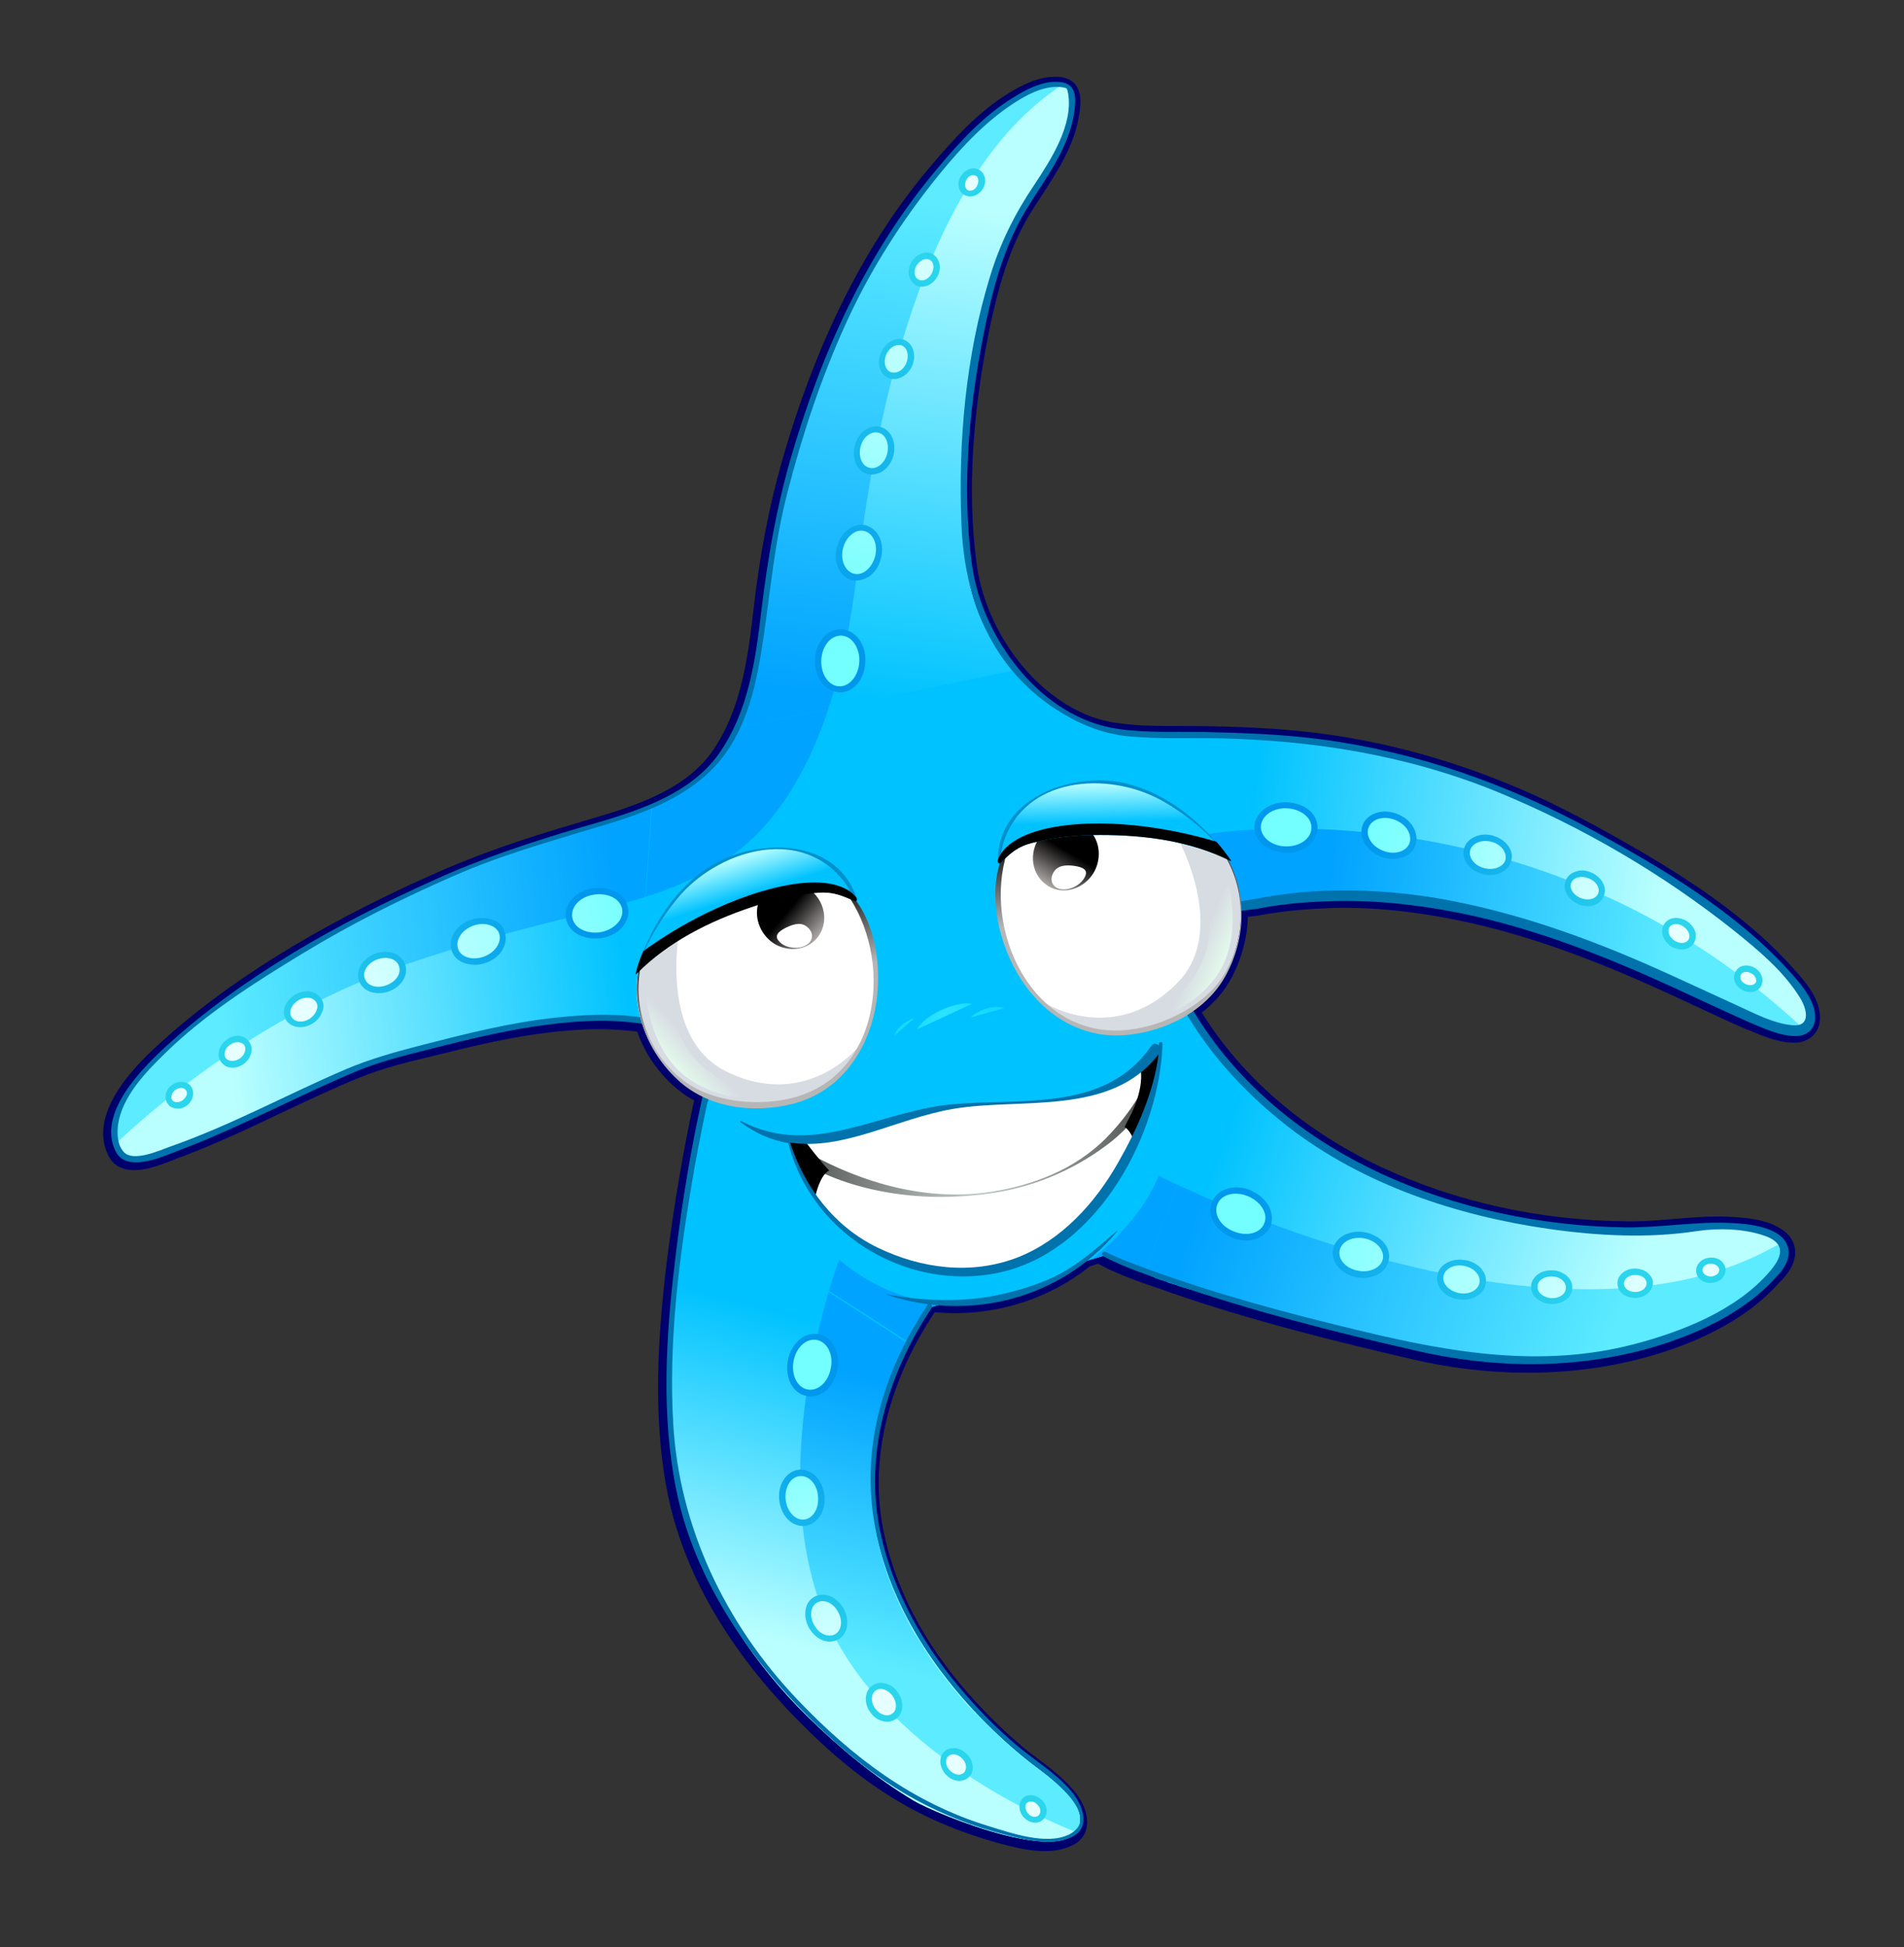 <?xml version="1.0" encoding="UTF-8"?> <svg xmlns="http://www.w3.org/2000/svg" width="312" height="319" viewBox="0 0 312 319" fill="none"><rect x="0" y="0" width="312" height="319" fill="#333333" stroke="none"/> <path d="M294.141 204.754C293.952 203.011 292.824 201.722 290.89 200.802C288.654 199.704 285.665 199.464 283.395 199.357C280.274 199.202 277.128 199.472 274.052 199.735C271.464 199.945 268.806 200.163 266.188 200.094C252.128 199.925 238.317 196.836 226.347 191.218C213.636 185.258 203.511 176.478 196.931 165.901C199.012 164.265 200.706 162.317 201.874 160.074C203.509 156.933 204.409 153.519 204.472 150.196C204.681 150.173 204.82 150.158 204.96 150.143C205.378 150.098 205.797 150.052 206.076 150.022C209.463 149.373 213.159 148.972 217.304 148.805C223.905 148.512 230.891 149.166 238.679 150.721C251.664 153.335 263.781 158.372 273.879 162.992C275.217 163.623 276.478 164.192 277.817 164.823C280.494 166.085 283.318 167.402 286.057 168.587L286.645 168.805C288.866 169.764 291.45 170.824 293.991 170.831C296.393 170.853 298.124 169.254 298.231 166.985C298.364 163.654 295.715 160.695 293.714 158.513L293.552 158.319C284.893 148.745 272.898 141.578 261.271 135.218C258.649 133.809 256.034 132.469 253.427 131.2C241.233 125.466 228.841 121.8 216.458 120.179C209.373 119.253 202.293 119.033 196.994 118.972C195.793 118.962 194.593 118.951 193.392 118.94C190.076 118.946 186.621 118.968 183.253 118.487C181.108 118.225 178.995 117.608 176.983 116.626C168.356 112.552 161.349 102.586 160.021 92.287C158.479 80.671 159.289 67.318 162.42 52.585C163.462 47.885 165.177 40.925 168.772 35.032C169.433 33.973 170.157 32.836 170.826 31.846C173.362 27.902 176.029 23.873 176.825 18.848C177.085 17.338 177.581 14.109 175.059 12.971C174.463 12.683 173.743 12.549 172.829 12.578C170.009 12.601 167.341 14.019 165.354 15.223C160.257 18.315 156.17 22.922 152.727 26.964C141.957 39.562 133.943 55.46 128.196 75.346C126.101 82.7 124.546 90.489 123.459 99.991C122.619 107.209 121.549 116.215 116.72 123.089C112.078 129.731 103.255 132.31 95.456 134.567L94.844 134.775C84.99 137.607 77.453 140.329 70.387 143.494C51.548 151.958 37.077 161.006 26.096 171.016C23.145 173.735 14.223 181.9 17.697 189.214C18.151 190.153 18.793 190.859 19.682 191.257C22.359 192.519 26.276 190.895 28.912 189.833C29.316 189.648 29.657 189.54 29.998 189.433C35.488 187.356 40.925 184.791 46.091 182.325C50.256 180.392 54.546 178.304 58.873 176.565C62.386 175.126 66.231 174.144 69.944 173.248C70.836 173.01 71.735 172.842 72.626 172.604C79.494 170.872 87.618 169.003 96.047 168.654C98.929 168.553 101.694 168.677 104.412 169.017C105.535 172.212 107.487 175.246 110.153 177.709C111.25 178.719 112.402 179.582 113.748 180.282C111.913 188.737 110.41 197.649 109.27 206.663C107.86 218.388 106.816 232.19 109.493 245.165C113.402 263.651 126.107 278.008 136.03 286.881C141.34 291.598 146.745 295.245 152.54 297.933C156.254 299.647 159.999 301.005 164.141 302.109C167.338 302.961 172.122 304.136 175.737 302.333C177.009 301.701 177.818 300.696 178.038 299.473C178.508 297.305 177.252 294.831 175.885 293.285C174.186 291.282 172.029 289.611 169.957 288.072C168.883 287.271 167.731 286.408 166.788 285.522C163.913 283.082 161.139 280.278 158.482 277.25C151.477 269.26 146.768 260.316 144.879 251.348C142.353 239.768 145.269 226.962 153.024 215.185C153.016 215.115 153.086 215.108 153.078 215.038L153.218 215.023L153.357 215.008C162.473 215.783 171.497 213.111 178.577 207.475L179.942 207.045C180.468 207.341 180.986 207.567 181.512 207.863C184.336 209.179 187.347 210.264 190.272 211.217L191.302 211.599C205.016 216.392 219.222 219.862 231.237 222.652C244.847 225.833 258.443 225.629 270.553 222.129C276.918 220.31 285.704 216.747 291.423 210.27C292.898 208.911 294.375 206.916 294.141 204.754Z" fill="#00006D"></path> <path d="M292.298 204.673C290.576 199.85 277.883 201.226 277.883 201.226C277.883 201.226 254.656 205.014 227.898 193.803C201.063 182.53 192.759 161.91 192.759 161.91L201.407 149.259C247.694 137.538 291.092 174.675 296.051 168.351C301.01 162.027 268.786 138.144 241.436 127.985C214.087 117.826 190.116 121.907 181.654 120.002C173.184 118.027 160.829 108.853 158.561 93.787C156.285 78.652 159.006 45.829 168.468 32.879C177.931 19.928 175.094 14.591 175.094 14.591C175.094 14.591 167.361 9.644 149.316 33.897C138.105 48.942 131.502 67.439 127.256 85.539C123.784 100.38 126.222 121.566 111.264 130.032C101.628 135.522 90.276 136.894 80.132 140.957C64.312 147.329 49.107 155.469 35.307 165.503C11.897 182.576 19.935 189.678 19.935 189.678C23.512 193.383 55.601 175.016 63.685 173.434C77.406 169.829 99.145 163.38 112.893 169.792L116.034 177.284C116.034 177.284 105.915 218.67 110.892 243.744C111.381 246.302 112.141 248.759 112.971 251.21C117.016 262.484 123.774 272.758 132.304 281.148C137.597 286.36 143.41 291.163 149.752 294.991C153.077 297.029 177.166 307.048 177.027 297.961C176.966 294.792 172.134 291.224 169.907 289.56C158.071 280.612 127.543 250.9 152.081 214.3L154.477 213.617C162.842 213.98 170.432 211.746 177.169 206.853L180.86 205.747C180.86 205.747 193.206 212.241 231.838 221.035C270.471 229.83 294.021 209.496 292.298 204.673Z" fill="#00C2FF"></path> <path d="M80.054 140.894C64.234 147.266 49.029 155.406 35.229 165.44C11.82 182.513 19.857 189.615 19.857 189.615C23.434 193.32 55.523 174.953 63.607 173.37C74.723 170.472 91.206 165.651 104.308 167.406L106.835 132.134C98.21 135.891 88.709 137.415 80.054 140.894Z" fill="url(#paint0_linear)"></path> <path d="M158.553 93.717C156.277 78.581 158.998 45.758 168.46 32.808C177.922 19.858 175.086 14.52 175.086 14.52C175.086 14.52 167.352 9.573 149.308 33.826C138.097 48.871 131.494 67.368 127.247 85.468C124.842 95.819 125.24 109.253 120.681 119.273L166.156 109.827C162.456 105.641 159.543 100.242 158.553 93.717Z" fill="url(#paint1_linear)"></path> <path d="M112.901 251.216C116.945 262.49 123.704 272.765 132.234 281.154C137.527 286.366 143.339 291.169 149.681 294.997C153.007 297.036 177.096 307.054 176.957 297.967C176.896 294.799 172.064 291.23 169.837 289.566C158.55 281.123 130.548 253.889 148.735 219.883C139.702 214.018 122.565 203.034 112.249 196.391C109.972 210.538 108.031 229.729 110.821 243.75C111.31 246.308 112.001 248.773 112.901 251.216Z" fill="url(#paint2_linear)"></path> <path d="M201.329 149.196C247.616 137.474 291.014 174.611 295.973 168.288C300.933 161.964 268.708 138.081 241.359 127.922C214.373 117.864 190.596 121.783 181.932 119.97L200.046 151.028L201.329 149.196Z" fill="url(#paint3_linear)"></path> <path d="M231.768 221.042C270.4 229.837 294.02 209.495 292.298 204.672C290.575 199.849 277.882 201.225 277.882 201.225C277.882 201.225 254.656 205.013 227.898 193.802C214.519 188.197 205.678 180.194 200.242 173.657L187.591 208.615C194.866 211.284 208.612 215.72 231.768 221.042Z" fill="url(#paint4_linear)"></path> <path d="M146.607 169.664L149.821 166.775C148.542 167.337 146.874 168.224 146.607 169.664ZM150.305 168.628L159.24 164.484C156.778 163.904 151.395 166.322 150.305 168.628ZM159.056 166.691L164.606 165.172C162.71 164.602 160.469 165.409 159.056 166.691Z" fill="url(#paint5_radial)"></path> <path d="M120.611 119.28C118.617 123.66 115.702 127.362 111.186 129.969C109.79 130.755 108.316 131.479 106.835 132.134L105.827 146.92C110.463 145.429 114.581 143.713 118.795 140.927C126.71 135.836 132.219 126.771 135.726 116.16L120.611 119.28ZM137.531 206.351C137.531 206.351 136.821 208.263 135.828 211.475C140.754 214.61 145.309 217.573 148.727 219.814C149.731 218.011 150.798 216.132 152.081 214.299L154.476 213.616C156.39 213.691 158.218 213.634 160.101 213.43C159.164 213.249 158.165 213.146 157.049 213.267C146.17 214.446 137.531 206.351 137.531 206.351ZM192.859 194.073C191.373 193.387 190.329 192.865 189.88 192.632C189.716 193.073 189.483 193.522 189.195 194.117C186.616 199.618 181.413 204.345 178.944 206.306L180.789 205.754C180.789 205.754 182.739 206.812 187.591 208.615L192.859 194.073Z" fill="#00A3FF"></path> <path d="M66.662 157.94C85.107 151.706 96.484 149.908 105.757 146.927L106.765 132.142C100.7 134.775 94.165 136.33 87.808 138.219L87.738 138.226C87.196 138.426 86.576 138.564 86.033 138.764C85.893 138.779 85.692 138.872 85.552 138.887C85.072 139.009 84.668 139.194 84.188 139.317C83.986 139.409 83.777 139.432 83.575 139.524C83.164 139.639 82.691 139.832 82.28 139.947C82.079 140.039 81.939 140.055 81.737 140.147C81.125 140.354 80.52 140.632 79.907 140.839C64.087 147.211 48.882 155.351 35.082 165.385C19.977 176.407 17.976 183.327 18.424 186.807L19.361 186.987C19.508 187.042 39.097 167.278 66.662 157.94Z" fill="url(#paint6_linear)"></path> <path d="M149.238 33.834C138.027 48.879 131.424 67.376 127.178 85.476C127.083 85.909 126.989 86.343 126.888 86.707C126.833 86.854 126.841 86.924 126.856 87.063C126.754 87.427 126.722 87.783 126.628 88.217C126.636 88.287 126.643 88.356 126.573 88.364C126.479 88.797 126.385 89.231 126.368 89.727C126.376 89.796 126.314 89.874 126.321 89.944C126.227 90.377 126.203 90.803 126.109 91.237C126.116 91.306 126.116 91.306 126.124 91.376C125.153 98.043 124.677 105.363 123.063 111.959C122.531 114.204 121.913 116.317 121.071 118.313C120.962 118.607 120.79 118.979 120.681 119.273L135.726 116.16C137.912 109.643 139.325 102.504 140.236 95.279C142.486 76.337 148.883 30.556 173.77 14.098C170.912 13.773 163.1 15.255 149.238 33.834Z" fill="url(#paint7_linear)"></path> <path d="M176.957 297.967C176.896 294.799 172.064 291.23 169.837 289.566C169.682 289.442 169.458 289.325 169.296 289.131C169.219 289.069 169.141 289.007 169.072 289.014C168.917 288.89 168.84 288.828 168.685 288.704C168.608 288.641 168.531 288.579 168.453 288.517C168.376 288.455 168.221 288.33 168.144 288.268C168.067 288.206 167.912 288.082 167.835 288.019C167.757 287.957 167.603 287.833 167.526 287.771C167.448 287.709 167.294 287.584 167.216 287.522C167.139 287.46 166.984 287.336 166.907 287.273C166.822 287.141 166.675 287.087 166.59 286.955C166.513 286.893 166.359 286.768 166.281 286.706C166.127 286.582 166.049 286.52 165.895 286.395C165.817 286.333 165.663 286.209 165.586 286.147C165.431 286.022 165.346 285.89 165.191 285.766C165.114 285.704 165.029 285.572 164.882 285.517C164.728 285.393 164.573 285.269 164.488 285.137C164.411 285.074 164.326 284.942 164.179 284.888C164.024 284.763 163.87 284.639 163.785 284.507C163.708 284.445 163.623 284.313 163.476 284.259C163.321 284.134 163.159 283.94 163.004 283.816C162.927 283.754 162.842 283.622 162.765 283.559C162.61 283.435 162.448 283.241 162.294 283.117C162.216 283.054 162.139 282.992 162.054 282.86C161.892 282.666 161.737 282.542 161.575 282.348C161.498 282.286 161.421 282.223 161.343 282.161C161.181 281.967 161.019 281.773 160.795 281.656C160.717 281.594 160.64 281.532 160.632 281.462C160.47 281.268 160.238 281.082 160.076 280.887C159.999 280.825 159.991 280.755 159.922 280.763C159.69 280.577 159.52 280.313 159.288 280.126L159.211 280.064C158.091 278.845 157.04 277.618 155.905 276.259C154.84 274.893 153.774 273.527 152.694 272.021C152.447 271.695 152.27 271.361 152.023 271.035C152.023 271.035 152.023 271.035 152.015 270.966C151.768 270.64 151.591 270.306 151.344 269.98L151.336 269.91C151.159 269.577 150.912 269.251 150.735 268.917C150.735 268.917 150.727 268.848 150.657 268.855C150.48 268.521 150.233 268.195 150.056 267.862C150.056 267.862 150.048 267.792 149.978 267.8C149.801 267.466 149.554 267.14 149.377 266.807L149.369 266.737C149.192 266.403 149.015 266.07 148.76 265.674L148.753 265.604C148.575 265.271 148.39 264.867 148.213 264.534C146.695 261.594 145.433 258.414 144.512 255.127C143.499 251.638 142.896 248.035 142.759 244.169C142.714 243.75 142.731 243.254 142.748 242.759C142.748 242.759 142.748 242.759 142.74 242.689C142.765 242.263 142.781 241.767 142.728 241.279C142.728 241.279 142.728 241.279 142.721 241.209C142.738 240.714 142.762 240.288 142.779 239.792C142.796 239.296 142.82 238.87 142.907 238.367C143.472 232.52 145.278 226.397 148.68 220.03C145.262 217.79 140.715 214.896 135.781 211.692C132.795 221.894 127.441 245.406 134.905 264.142C144.109 287.205 172.741 298.777 176.347 300.15C176.767 299.47 176.978 298.812 176.957 297.967Z" fill="url(#paint8_linear)"></path> <path d="M192.859 194.073L187.591 208.615C187.738 208.67 187.885 208.724 187.963 208.786C188.04 208.849 188.11 208.841 188.187 208.903C188.481 209.012 188.845 209.114 189.146 209.293C189.224 209.355 189.293 209.348 189.371 209.41C189.735 209.512 190.106 209.683 190.47 209.785L190.54 209.777C190.764 209.894 191.05 209.933 191.275 210.05C191.275 210.05 191.344 210.043 191.352 210.112C191.646 210.222 191.863 210.269 192.157 210.378L192.227 210.37C192.815 210.589 193.473 210.8 194.131 211.011L194.2 211.003C194.494 211.112 194.789 211.221 195.075 211.261C195.145 211.253 195.222 211.316 195.292 211.308C195.516 211.425 195.803 211.464 196.097 211.574C196.174 211.636 196.244 211.628 196.391 211.683C196.685 211.792 196.971 211.832 197.196 211.948C197.266 211.941 197.343 212.003 197.413 211.995C198.14 212.199 198.875 212.472 199.673 212.668C199.743 212.66 199.82 212.722 199.89 212.715C200.184 212.824 200.478 212.933 200.764 212.973C200.911 213.027 200.981 213.02 201.128 213.074C201.422 213.184 201.709 213.223 202.003 213.332C202.15 213.387 202.297 213.442 202.367 213.434C202.661 213.543 202.947 213.583 203.241 213.692C203.388 213.747 203.458 213.739 203.605 213.794C204.48 214.052 205.355 214.31 206.229 214.568C206.376 214.622 206.516 214.607 206.593 214.669C206.887 214.778 207.251 214.88 207.607 214.912C207.754 214.967 207.901 215.021 208.118 215.068C208.412 215.178 208.768 215.21 209.062 215.319C209.21 215.373 209.426 215.42 209.573 215.475C209.937 215.577 210.231 215.686 210.595 215.788C210.742 215.842 210.889 215.897 211.029 215.882C212.043 216.125 213.064 216.437 214.079 216.68C214.226 216.735 214.373 216.789 214.512 216.774C214.876 216.876 215.31 216.97 215.673 217.072C215.82 217.126 216.037 217.173 216.254 217.22C216.618 217.322 216.982 217.424 217.345 217.525C217.562 217.572 217.709 217.627 217.926 217.674C218.29 217.776 218.723 217.87 219.087 217.972C219.234 218.026 219.451 218.073 219.598 218.128C220.759 218.425 221.921 218.723 223.152 219.013C223.299 219.067 223.515 219.114 223.662 219.169C224.096 219.263 224.529 219.357 224.971 219.521C225.187 219.568 225.404 219.615 225.621 219.662C226.055 219.756 226.488 219.851 226.852 219.952C227.069 219.999 227.285 220.046 227.502 220.093C227.936 220.187 228.369 220.282 228.873 220.368C229.089 220.415 229.306 220.462 229.453 220.517C230.104 220.658 230.754 220.799 231.482 221.003C270.114 229.797 293.733 209.455 292.011 204.632C291.911 204.361 291.741 204.097 291.572 203.833C291.238 204.011 290.904 204.188 290.501 204.373C258.282 222.189 206.383 200.368 192.859 194.073Z" fill="url(#paint9_linear)"></path> <path d="M197.853 136.66L197.872 147.242L200.116 151.021L201.329 149.196C246.592 137.797 289.151 173.049 295.585 168.612C251.524 127.314 197.853 136.66 197.853 136.66Z" fill="url(#paint10_linear)"></path> <path d="M102.932 148.856C102.726 147.609 101.908 146.568 100.647 146C99.61 145.547 98.394 145.397 97.209 145.526C95.891 145.739 94.681 146.294 93.858 147.159C92.972 148.102 92.535 149.278 92.726 150.386C92.932 151.634 93.75 152.674 95.011 153.243C96.048 153.695 97.264 153.846 98.45 153.717C99.767 153.504 100.977 152.949 101.8 152.084C102.686 151.141 103.123 149.965 102.932 148.856ZM80.989 150.812C79.874 150.298 78.387 150.247 77.03 150.747C75.945 151.147 74.967 151.888 74.43 152.793C73.831 153.775 73.672 154.922 74.057 155.868C74.357 156.682 74.991 157.319 75.803 157.654C76.918 158.168 78.405 158.219 79.692 157.726C80.778 157.326 81.756 156.585 82.293 155.68C82.892 154.698 83.05 153.552 82.665 152.606C82.435 151.784 81.871 151.14 80.989 150.812ZM64.861 156.3C63.894 155.841 62.623 155.837 61.468 156.245C60.522 156.63 59.738 157.208 59.194 158.044C58.649 158.879 58.546 159.878 58.853 160.762C59.138 161.437 59.624 162.019 60.367 162.362C61.334 162.821 62.605 162.825 63.76 162.417C65.862 161.625 66.99 159.668 66.383 157.97C66.09 157.225 65.534 156.651 64.861 156.3ZM52.679 163.689C52.424 163.293 52.03 162.913 51.582 162.679C50.615 162.219 49.359 162.356 48.366 162.957C47.505 163.474 46.883 164.247 46.625 165.122C46.414 165.78 46.559 166.469 46.837 167.074C47.091 167.47 47.485 167.851 47.927 168.015C48.894 168.474 50.149 168.338 51.142 167.736C51.871 167.305 52.439 166.679 52.712 165.943C53.124 165.193 53.103 164.349 52.679 163.689ZM40.8 170.622C40.561 170.365 40.322 170.109 40.02 169.93C39.13 169.533 37.944 169.661 37.106 170.387C36.516 170.804 36.088 171.415 35.94 171.995C35.736 172.723 35.819 173.49 36.229 174.01C36.468 174.267 36.708 174.523 37.009 174.702C37.899 175.099 39.015 174.978 39.931 174.315C41.235 173.326 41.626 171.732 40.8 170.622ZM31.299 178.002C31.129 177.738 30.897 177.552 30.603 177.443C29.86 177.1 28.884 177.206 28.17 177.777C27.58 178.194 27.222 178.797 27.151 179.44C27.064 179.943 27.194 180.493 27.519 180.882C27.688 181.145 27.92 181.332 28.214 181.441C28.957 181.784 29.933 181.678 30.648 181.107C31.688 180.288 31.963 178.918 31.299 178.002Z" fill="url(#paint11_linear)"></path> <path d="M30.445 178.589C30.113 178.131 29.339 178.144 28.749 178.561C28.159 178.978 27.893 179.783 28.225 180.241C28.557 180.698 29.332 180.685 29.922 180.268C30.574 179.774 30.847 179.039 30.445 178.589ZM40.017 171.201C39.53 170.618 38.538 170.585 37.685 171.171C36.831 171.758 36.588 172.772 37.005 173.362C37.492 173.944 38.483 173.978 39.337 173.391C40.121 172.812 40.441 171.86 40.017 171.201ZM51.818 164.206C51.301 163.345 50.016 163.202 48.89 163.888C47.765 164.575 47.259 165.759 47.775 166.62C48.292 167.481 49.578 167.624 50.703 166.937C51.758 166.259 52.327 164.997 51.818 164.206ZM61.783 157.198C60.224 157.791 59.322 159.229 59.799 160.377C60.207 161.532 61.809 161.994 63.368 161.401C64.926 160.809 65.836 159.44 65.352 158.223C64.944 157.067 63.342 156.606 61.783 157.198ZM77.485 151.686C75.655 152.378 74.566 154.049 75.073 155.475C75.581 156.902 77.539 157.395 79.369 156.703C81.199 156.011 82.281 154.271 81.781 152.914C81.281 151.557 79.315 150.994 77.485 151.686ZM101.963 149.032C101.705 147.296 99.686 146.245 97.392 146.564C95.098 146.883 93.513 148.537 93.772 150.273C94.031 152.009 96.05 153.06 98.344 152.741C100.56 152.359 102.215 150.698 101.963 149.032Z" fill="url(#paint12_linear)"></path> <path d="M255.878 208.479C255.429 208.245 254.996 208.151 254.5 208.135C253.648 208.086 252.819 208.246 252.159 208.67C251.437 209.172 250.948 209.86 250.891 210.643C250.796 211.711 251.474 212.767 252.658 213.273C253.107 213.507 253.541 213.601 254.036 213.618C255.957 213.762 257.533 212.674 257.645 211.11C257.741 210.041 257.062 208.986 255.878 208.479ZM241.303 206.813C240.932 206.642 240.491 206.478 240.065 206.454C239.058 206.281 238.082 206.387 237.213 206.834C236.275 207.288 235.653 208.061 235.542 208.99C235.267 210.361 236.131 211.819 237.686 212.498C238.057 212.669 238.499 212.833 238.925 212.857C239.931 213.03 240.908 212.924 241.776 212.477C242.715 212.023 243.337 211.25 243.448 210.321C243.722 208.95 242.859 207.492 241.303 206.813ZM282.776 207.962C282.7 207.265 282.276 206.605 281.533 206.262C281.162 206.091 280.659 206.004 280.24 206.05C278.907 206.123 277.882 207.081 277.941 208.274C277.947 208.979 278.441 209.631 279.184 209.974C279.555 210.146 280.059 210.232 280.477 210.187C281.035 210.126 281.647 209.919 282.036 209.594C282.548 209.116 282.767 208.527 282.776 207.962ZM269.389 208.143C268.871 207.917 268.367 207.831 267.732 207.829C266.121 207.933 264.909 209.123 265.053 210.448C265.143 211.285 265.645 212.006 266.458 212.342C266.976 212.568 267.479 212.654 268.115 212.656C268.812 212.58 269.494 212.365 270.007 211.886C270.589 211.4 270.87 210.734 270.864 210.03C270.781 209.262 270.209 208.548 269.389 208.143ZM225.086 202.362C224.637 202.129 224.127 201.972 223.623 201.886C222.47 201.658 221.292 201.857 220.353 202.311C219.283 202.85 218.599 203.701 218.433 204.777C218.181 206.357 219.129 207.947 220.917 208.812C221.365 209.046 221.876 209.202 222.38 209.288C223.533 209.516 224.711 209.318 225.65 208.863C226.72 208.324 227.404 207.474 227.57 206.397C227.884 204.74 226.866 203.157 225.086 202.362ZM205.258 195.198C205.181 195.136 205.034 195.081 204.957 195.019C203.479 194.403 201.922 194.36 200.642 194.922C199.696 195.307 198.997 196.018 198.599 196.908C197.765 198.974 199.013 201.379 201.543 202.586C201.621 202.649 201.768 202.703 201.845 202.765C203.099 203.264 204.384 203.407 205.547 203.069C206.78 202.724 207.75 201.913 208.202 200.877C208.959 198.748 207.711 196.343 205.258 195.198Z" fill="url(#paint13_linear)"></path> <path d="M281.722 208.006C281.662 207.448 281.051 207.02 280.276 207.033C279.501 207.047 278.927 207.603 278.987 208.161C279.048 208.719 279.659 209.147 280.433 209.133C281.2 209.05 281.783 208.564 281.722 208.006ZM267.846 208.875C266.792 208.919 266.023 209.637 266.106 210.404C266.19 211.171 267.025 211.716 268.078 211.672C269.132 211.628 269.901 210.91 269.818 210.143C269.734 209.376 268.899 208.831 267.846 208.875ZM254.397 209.134C253.119 209.06 251.994 209.747 251.96 210.738C251.857 211.737 252.862 212.546 254.147 212.689C255.425 212.762 256.55 212.075 256.584 211.084C256.687 210.085 255.745 209.199 254.397 209.134ZM239.884 207.391C238.227 207.076 236.761 207.87 236.541 209.094C236.321 210.317 237.441 211.536 239.098 211.851C240.755 212.165 242.221 211.371 242.441 210.148C242.661 208.924 241.541 207.705 239.884 207.391ZM223.52 202.885C221.576 202.531 219.769 203.433 219.509 204.943C219.242 206.383 220.602 207.858 222.615 208.205C224.558 208.558 226.366 207.657 226.625 206.147C226.823 204.714 225.463 203.239 223.52 202.885ZM204.497 195.986C202.354 195.09 200.09 195.688 199.489 197.305C198.819 198.93 200.022 200.917 202.158 201.744C204.301 202.64 206.565 202.042 207.165 200.424C207.844 198.869 206.64 196.883 204.497 195.986Z" fill="url(#paint14_linear)"></path> <path d="M137.227 224.377C137.667 221.93 136.713 219.634 134.933 218.84C134.639 218.73 134.345 218.621 134.058 218.582C133.122 218.401 132.16 218.646 131.307 219.233C130.197 220.059 129.356 221.42 129.097 222.93C128.656 225.377 129.611 227.672 131.391 228.467C131.685 228.576 131.979 228.685 132.265 228.725C133.419 228.953 134.574 228.545 135.537 227.665C136.368 226.869 136.945 225.677 137.227 224.377ZM132.62 241.105C132.101 240.879 131.521 240.73 130.893 240.798C129.847 240.912 128.931 241.575 128.332 242.558C127.795 243.463 127.567 244.616 127.696 245.802C127.885 247.545 128.826 249.066 130.164 249.697C130.683 249.923 131.263 250.072 131.891 250.004C132.937 249.891 133.853 249.227 134.452 248.245C134.989 247.34 135.217 246.186 135.088 245C134.899 243.257 133.958 241.736 132.62 241.105ZM138.223 263.5C137.706 262.639 137.003 262.009 136.252 261.597C135.285 261.137 134.232 261.181 133.433 261.62C132.634 262.06 132.089 262.895 131.986 263.894C131.875 264.823 132.05 265.792 132.575 266.723C133.091 267.584 133.725 268.221 134.545 268.626C135.512 269.086 136.566 269.042 137.365 268.603C138.164 268.163 138.708 267.328 138.812 266.329C138.923 265.4 138.747 264.431 138.223 263.5ZM158.455 287.414C158.139 287.095 157.829 286.846 157.458 286.675C156.491 286.215 155.445 286.329 154.738 286.97C153.783 287.92 153.887 289.532 155.007 290.751C155.324 291.069 155.633 291.318 156.004 291.49C156.971 291.949 158.017 291.836 158.724 291.195C159.174 290.793 159.4 290.275 159.402 289.639C159.381 288.795 159.081 287.981 158.455 287.414ZM147.126 277.282C146.709 276.692 146.238 276.249 145.649 276.031C144.682 275.571 143.698 275.607 142.914 276.186C142.255 276.61 141.92 277.423 141.871 278.275C141.884 279.05 142.114 279.871 142.608 280.523C143.025 281.113 143.497 281.556 144.085 281.774C145.052 282.234 146.036 282.198 146.82 281.619C148.062 280.708 148.206 278.787 147.126 277.282ZM170.776 294.968C170.536 294.712 170.234 294.533 169.933 294.354C169.113 293.949 168.206 294.047 167.631 294.604C166.8 295.399 166.882 296.802 167.762 297.765C168.002 298.021 168.304 298.2 168.605 298.379C169.425 298.784 170.332 298.686 170.907 298.129C171.738 297.334 171.726 295.924 170.776 294.968Z" fill="url(#paint15_linear)"></path> <path d="M170.007 295.687C169.52 295.104 168.73 294.978 168.28 295.38C167.899 295.774 167.983 296.541 168.469 297.124C168.956 297.706 169.745 297.832 170.196 297.43C170.639 296.959 170.563 296.262 170.007 295.687ZM157.686 288.132C156.968 287.363 155.961 287.19 155.387 287.746C154.812 288.302 154.918 289.279 155.636 290.048C156.355 290.816 157.361 290.99 157.936 290.433C158.511 289.877 158.397 288.831 157.686 288.132ZM146.272 277.868C145.523 276.82 144.277 276.391 143.493 276.97C142.709 277.549 142.636 278.827 143.385 279.875C144.134 280.922 145.38 281.352 146.164 280.773C147.025 280.256 147.021 278.916 146.272 277.868ZM137.292 264.024C136.498 262.558 134.95 261.95 133.887 262.559C132.824 263.168 132.58 264.817 133.443 266.276C134.237 267.742 135.785 268.351 136.848 267.741C137.911 267.132 138.155 265.483 137.292 264.024ZM131.006 241.844C129.542 242.003 128.53 243.736 128.742 245.688C128.954 247.641 130.313 249.117 131.778 248.958C133.242 248.799 134.254 247.067 134.042 245.114C133.9 243.154 132.541 241.678 131.006 241.844ZM133.808 219.526C132.081 219.219 130.419 220.811 130.026 223.041C129.633 225.271 130.634 227.349 132.361 227.656C134.088 227.963 135.75 226.372 136.143 224.142C136.606 221.904 135.535 219.833 133.808 219.526Z" fill="url(#paint16_linear)"></path> <path d="M142.601 94.317C143.447 93.661 144.046 92.679 144.344 91.517C144.946 89.265 144.146 87.094 142.436 86.291C142.289 86.237 142.065 86.12 141.918 86.065C141.121 85.869 140.214 85.968 139.422 86.477C138.359 87.086 137.497 88.238 137.152 89.616C136.55 91.869 137.349 94.04 139.059 94.842C139.206 94.897 139.431 95.014 139.578 95.068C140.584 95.241 141.685 94.981 142.601 94.317ZM144.428 77.326C145.359 76.802 146.097 75.804 146.395 74.643C146.888 72.684 146.188 70.785 144.703 70.099C144.556 70.044 144.409 69.99 144.262 69.935C143.387 69.677 142.426 69.922 141.58 70.579C140.865 71.15 140.321 71.985 140.078 72.999C139.585 74.958 140.285 76.858 141.77 77.543C141.917 77.598 142.064 77.653 142.211 77.707C142.931 77.841 143.691 77.688 144.428 77.326ZM145.507 61.897C146.915 62.521 148.66 61.697 149.463 59.987C150.196 58.285 149.712 56.432 148.297 55.739C147.554 55.396 146.717 55.486 145.988 55.918C145.321 56.273 144.753 56.899 144.418 57.711C143.608 59.352 144.091 61.204 145.507 61.897ZM150.149 46.788C151.333 47.295 152.752 46.718 153.53 45.434C154.37 44.073 154.049 42.414 152.912 41.691C152.835 41.629 152.835 41.629 152.758 41.566C151.574 41.06 150.155 41.637 149.377 42.921C148.536 44.282 148.857 45.941 149.994 46.664C150.002 46.734 150.071 46.726 150.149 46.788ZM158.067 31.959C158.136 31.952 158.144 32.021 158.214 32.014C159.181 32.473 160.398 31.989 161.06 30.929C161.417 30.326 161.551 29.606 161.344 28.993C161.221 28.512 160.889 28.055 160.44 27.821C160.371 27.828 160.363 27.759 160.293 27.766C159.326 27.307 158.109 27.791 157.447 28.851C157.089 29.454 156.956 30.174 157.163 30.787C157.294 31.337 157.618 31.726 158.067 31.959ZM141.804 108.445C141.911 106.175 140.847 104.174 139.215 103.434C138.773 103.27 138.332 103.106 137.906 103.082C136.775 103.063 135.628 103.54 134.819 104.545C134.073 105.473 133.574 106.726 133.578 108.067C133.471 110.336 134.535 112.338 136.168 113.078C136.609 113.242 137.05 113.406 137.476 113.43C138.614 113.518 139.755 112.971 140.563 111.966C141.309 111.039 141.739 109.793 141.804 108.445Z" fill="url(#paint17_linear)"></path> <path d="M158.541 31.131C159.067 31.427 159.742 31.142 160.092 30.469C160.443 29.796 160.36 29.029 159.911 28.796C159.385 28.5 158.71 28.785 158.36 29.458C158.002 30.061 158.085 30.828 158.541 31.131ZM152.625 44.897C153.162 43.992 153.049 42.946 152.375 42.596C151.695 42.175 150.756 42.63 150.212 43.465C149.675 44.37 149.788 45.416 150.461 45.767C151.142 46.187 152.088 45.802 152.625 44.897ZM148.496 59.527C149.002 58.343 148.719 57.033 147.83 56.636C146.94 56.238 145.807 56.855 145.231 58.047C144.724 59.23 145.007 60.54 145.897 60.938C146.856 61.328 147.989 60.711 148.496 59.527ZM145.373 74.33C145.765 72.736 145.172 71.177 143.941 70.887C142.78 70.59 141.406 71.585 141.015 73.18C140.623 74.775 141.216 76.334 142.447 76.623C143.615 76.991 144.982 75.925 145.373 74.33ZM143.392 91.197C143.885 89.239 143.123 87.416 141.668 87.01C140.212 86.603 138.659 87.9 138.159 89.789C137.658 91.678 138.427 93.57 139.883 93.977C141.268 94.391 142.829 93.163 143.392 91.197ZM140.813 108.411C140.919 106.142 139.577 104.171 137.88 104.143C136.176 104.045 134.676 105.831 134.577 108.17C134.47 110.439 135.813 112.411 137.51 112.438C139.214 112.536 140.706 110.681 140.813 108.411Z" fill="url(#paint18_linear)"></path> <path d="M276.529 150.992C276.374 150.868 276.15 150.751 276.003 150.696C274.811 150.12 273.424 150.341 272.755 151.331C271.955 152.405 272.415 154.049 273.714 154.966C273.869 155.091 274.093 155.207 274.24 155.262C275.501 155.831 276.811 155.548 277.488 154.628C277.791 154.171 277.94 153.591 277.872 152.963C277.719 152.204 277.217 151.482 276.529 150.992ZM260.917 143.018L260.77 142.963C260.028 142.62 259.168 142.502 258.416 142.725C257.594 142.955 256.872 143.456 256.599 144.192C255.976 145.6 256.793 147.275 258.502 148.078L258.58 148.14C259.539 148.53 260.531 148.563 261.345 148.263C262.02 147.979 262.532 147.5 262.751 146.912C263.444 145.496 262.558 143.828 260.917 143.018ZM287.509 158.551C287.432 158.489 287.362 158.496 287.285 158.434C286.17 157.92 284.93 158.196 284.401 159.17C284.167 159.619 284.081 160.122 284.203 160.603C284.341 161.223 284.828 161.805 285.431 162.163C285.508 162.225 285.578 162.218 285.655 162.28C286.769 162.794 288.01 162.519 288.547 161.614C289.138 160.562 288.638 159.205 287.509 158.551ZM213.367 132.015C212.624 131.672 211.757 131.484 210.905 131.435C208.07 131.319 205.656 133.133 205.549 135.403C205.506 136.96 206.502 138.333 208.142 139.143C208.885 139.486 209.752 139.674 210.604 139.723C211.952 139.789 213.184 139.443 214.162 138.702C215.21 137.954 215.871 136.894 215.89 135.763C216.003 134.199 214.999 132.755 213.367 132.015ZM229.336 133.529C229.189 133.475 229.112 133.413 228.965 133.358C227.858 132.913 226.65 132.833 225.627 133.155C224.534 133.486 223.625 134.219 223.305 135.171C222.587 137.013 223.736 139.146 225.895 140.182C226.042 140.237 226.119 140.299 226.266 140.354C227.589 140.845 228.999 140.834 230.147 140.356C231.023 139.979 231.66 139.345 231.926 138.541C232.566 136.637 231.487 134.496 229.336 133.529ZM245.471 137.213C245.176 137.104 244.882 136.995 244.588 136.885C243.427 136.588 242.172 136.724 241.248 137.318C240.519 137.75 240.091 138.361 239.888 139.089C239.551 140.536 240.43 142.134 242.062 142.875C242.357 142.984 242.651 143.093 242.945 143.202C245.12 143.743 247.206 142.811 247.645 140.999C248.052 139.544 247.111 138.023 245.471 137.213Z" fill="url(#paint19_linear)"></path> <path d="M286.972 159.456C286.299 159.105 285.532 159.189 285.298 159.637C285.002 160.163 285.287 160.838 285.96 161.188C286.633 161.539 287.4 161.456 287.704 160.999C287.937 160.551 287.645 159.806 286.972 159.456ZM275.915 151.835C275.072 151.22 274.018 151.264 273.591 151.875C273.163 152.486 273.485 153.509 274.321 154.054C275.163 154.668 276.217 154.624 276.645 154.013C277.072 153.403 276.757 152.449 275.915 151.835ZM260.38 143.923C259.197 143.416 257.887 143.699 257.489 144.589C257.092 145.479 257.778 146.604 258.962 147.111C260.146 147.617 261.456 147.334 261.853 146.444C262.258 145.624 261.634 144.422 260.38 143.923ZM244.345 137.9C242.751 137.508 241.2 138.17 240.902 139.331C240.612 140.562 241.67 141.859 243.265 142.25C244.86 142.642 246.411 141.98 246.708 140.819C246.928 139.595 245.94 138.291 244.345 137.9ZM228.575 134.317C226.733 133.6 224.818 134.16 224.265 135.561C223.711 136.962 224.814 138.677 226.656 139.394C228.498 140.112 230.413 139.551 230.966 138.151C231.443 136.688 230.417 135.035 228.575 134.317ZM210.871 132.427C208.602 132.32 206.7 133.655 206.61 135.429C206.583 137.125 208.368 138.625 210.63 138.662C212.899 138.769 214.871 137.426 214.891 135.66C214.988 133.956 213.141 132.533 210.871 132.427Z" fill="url(#paint20_linear)"></path> <path d="M293.095 204.868C292.594 200.9 286.197 200.465 283.292 200.356C277.552 200.132 271.879 201.17 266.154 201.085C239.228 200.688 209.944 189.61 195.561 165.627C194.952 164.564 194.35 163.571 193.873 162.423C193.78 162.221 193.695 162.089 193.603 161.888C195.975 158.385 198.347 154.882 200.727 151.449L201.823 149.848C202.313 149.16 204.916 149.089 205.955 148.906C209.683 148.149 213.526 147.803 217.392 147.666C224.628 147.376 231.908 148.139 239.047 149.552C251.381 152.025 263.104 156.681 274.54 161.933C278.625 163.818 282.641 165.711 286.718 167.527C289.009 168.478 291.686 169.741 294.227 169.747C295.993 169.768 297.359 168.702 297.441 166.859C297.535 163.814 294.901 160.995 293.055 158.938C284.396 149.363 272.33 142.204 261.083 136.085C247.136 128.495 232.385 123.25 216.634 121.147C210.191 120.294 203.746 120.075 197.309 119.926C192.716 119.86 188.013 120.087 183.428 119.455C170.543 117.748 160.848 104.475 159.254 92.371C157.476 79.228 158.915 65.171 161.684 52.312C162.987 46.102 164.847 39.832 168.138 34.395C171.251 29.26 175.051 24.614 176.013 18.512C176.462 15.5 176.235 13.408 173.059 13.399C170.588 13.385 168.183 14.634 166.135 15.914C161.301 18.837 157.323 23.149 153.764 27.416C141.936 41.328 134.502 58.01 129.474 75.419C127.175 83.501 125.79 91.553 124.784 99.847C123.833 107.994 122.648 116.59 117.819 123.464C112.804 130.57 103.354 133.217 95.415 135.489C87.073 137.946 79.033 140.581 71.098 144.193C55.555 151.17 39.713 159.944 27.071 171.546C23.157 175.145 15.972 182.416 18.892 188.52C20.733 192.483 27.155 189.247 29.939 188.24C39.764 184.493 49.02 179.397 58.745 175.379C63.204 173.555 67.963 172.545 72.629 171.334C80.389 169.364 88.249 167.665 96.252 167.291C100.041 167.092 103.813 167.389 107.49 168.119C108.288 168.315 112.237 168.945 112.599 169.682C112.969 170.489 113.268 171.303 113.631 172.04C114.762 174.669 115.905 176.097 115.387 178.482C113.279 187.671 111.744 196.94 110.642 206.303C109.113 218.887 108.281 232.031 110.904 244.518C114.278 260.663 124.992 274.883 137.095 285.637C145.372 292.995 154.159 297.899 164.827 300.623C168.093 301.468 172.514 302.541 175.725 300.923C178.937 299.305 177.25 295.466 175.552 293.463C173.042 290.489 169.499 288.404 166.547 285.901C163.517 283.337 160.743 280.533 158.164 277.567C151.561 270.027 146.425 261.058 144.305 251.269C141.489 238.309 145.429 225.181 152.646 214.309C152.95 213.852 152.331 213.355 152.02 213.741C145.534 223.547 141.716 234.545 142.862 246.416C143.751 255.915 147.887 264.781 153.312 272.519C157.642 278.611 162.965 284.102 168.902 288.751C171.368 290.671 181.072 297.521 175.192 300.558C171.507 302.368 165.711 300.316 162.134 299.222C149.587 295.431 139.591 287.836 130.591 278.369C118.88 266.02 111.315 250.259 110.322 233.291C109.551 220.321 111.151 207.094 113.292 194.303C114.017 189.92 114.881 185.522 115.814 181.117C116.05 180.033 117.07 177.735 116.601 176.657C115.846 174.904 115.084 173.082 114.322 171.259C113.46 169.165 113.375 169.033 111.092 168.152C104.7 165.811 97.526 166.024 90.831 166.75C83.508 167.544 76.299 169.384 69.159 171.216C64.834 172.32 60.725 173.471 56.677 175.18C46.967 179.338 37.712 184.433 27.717 187.916C26.088 188.516 21.846 190.387 20.332 188.787C19.219 187.638 19.155 185.74 19.345 184.237C20.039 179.576 23.977 175.55 27.169 172.452C33.678 166.102 41.6 161.08 49.344 156.36C57.352 151.47 65.784 147.239 74.408 143.482C82.288 140.017 90.373 137.799 98.638 135.281C105.747 133.169 113.145 130.462 118.01 124.572C122.564 119.069 124.072 111.496 125.089 104.612C126.265 96.582 126.96 88.675 129.003 80.833C131.429 71.326 134.514 62.031 138.558 53.125C142.54 44.297 147.791 36.107 153.892 28.602C157.693 23.956 161.927 19.404 167.094 16.304C169.081 15.101 171.57 13.984 174.002 14.285C174.289 14.325 174.505 14.372 174.799 14.481C174.73 14.488 174.969 14.745 175.037 15.372C175.876 20.503 172.189 26.195 169.521 30.223C166.239 35.095 163.863 39.868 162.152 45.558C158.252 58.399 157.014 72.363 157.544 85.712C157.96 98.015 162.446 109.453 173.211 116.33C176.923 118.679 180.839 120.301 185.253 120.669C190.024 121.069 194.804 120.903 199.538 120.955C215.379 121.283 230.819 123.773 245.514 129.8C259.326 135.499 272.661 143.297 284.325 152.616C288.19 155.725 292.303 159.16 294.956 163.459C296.152 165.376 296.748 168.274 293.681 167.972C290.614 167.669 287.621 166.089 284.874 164.834C280.495 162.839 276.108 160.775 271.659 158.788C260.238 153.675 248.42 149.453 236.117 147.259C229.357 146.087 222.464 145.635 215.592 146.027C212.012 146.203 208.54 146.721 205.014 147.385C203.216 147.721 201.449 147.701 200.423 149.294C197.988 152.874 195.554 156.455 193.112 159.965C192.078 161.488 192.186 161.83 193.002 163.505C197.218 171.797 203.776 178.919 211.096 184.616C223.342 194.084 238.713 199.192 253.906 201.355C261.789 202.476 270.093 202.916 278.005 201.706C281.616 201.173 285.792 201.285 289.166 202.471C292.904 203.759 291.891 206.127 290.01 208.307C284.563 214.683 275.56 218.199 267.668 220.254C252.707 224.134 237.902 221.647 223.193 218.091C211.387 215.278 199.543 212.117 188.081 207.927C185.728 207.053 183.306 206.186 181.14 205.081C180.691 204.847 180.348 205.59 180.797 205.823C184.317 207.7 188.264 208.965 192.002 210.253C205.051 214.766 218.405 218.187 231.861 221.244C244.604 224.237 258.028 224.404 270.688 220.774C278.007 218.64 285.941 215.028 291.093 209.177C291.986 208.304 293.284 206.611 293.095 204.868ZM182.962 201.708C180.446 203.886 178 206.056 175.16 207.846C172.32 209.635 169.055 210.766 165.9 211.602C159.257 213.451 152.114 213.308 145.347 212.066C145.347 212.066 145.285 212.143 145.355 212.136C158.822 216.602 173.799 212.862 183.039 201.77C183.109 201.763 183.031 201.7 182.962 201.708Z" fill="#0072AC"></path> <path d="M190.239 171.213L189.323 171.877C182.2 182.316 167.696 180.007 156.887 181.179C146.565 182.298 138.16 188.078 129.123 186.73C133.126 202.172 150.018 212.194 165.626 207.115C178.557 203.385 188.402 186.159 190.095 173.134C190.081 172.359 190.245 171.918 190.239 171.213Z" fill="white"></path> <path d="M163.015 195.404C170.021 194.292 176.753 191.304 182.273 186.895C184.672 184.942 186.995 182.291 188.785 179.274C189.403 177.161 189.819 175.14 190.095 173.135C190.097 172.5 190.129 172.143 190.223 171.71C188.364 177.344 185.438 182.248 181.112 186.598C176.079 191.589 169.239 194.235 162.365 195.263C150.632 197.029 139.208 193.187 129.301 187.064C129.539 187.955 129.846 188.839 130.146 189.654C139.627 195.752 152.197 197.141 163.015 195.404Z" fill="url(#paint21_radial)"></path> <path d="M129.193 186.722C130.059 190.156 131.6 193.305 133.592 196.053C134.508 192.143 135.88 191.783 135.88 191.783C134.451 190.315 132.39 187.575 131.896 186.923C130.974 186.882 130.122 186.833 129.193 186.722ZM184.285 184.63C184.966 185.05 185.498 186.051 185.875 186.927C188.056 182.316 189.572 177.424 190.087 173.064C190.066 172.22 190.168 171.856 190.232 171.143L189.316 171.807C188.585 172.874 187.707 173.887 186.806 174.69C187.665 178.054 185.391 182.464 185.391 182.464L184.285 184.63Z" fill="black"></path> <path d="M190.496 170.974C190.535 170.687 189.962 170.608 189.93 170.965C189.945 171.104 189.883 171.181 189.898 171.321C189.574 170.933 189.001 170.854 188.635 171.387C181.131 182.22 167.542 179.883 156.012 180.922C144.064 182.005 133.198 189.816 121.455 183.68C121.377 183.618 121.253 183.773 121.33 183.835C123.943 185.81 126.52 186.8 129.184 187.288C133.047 202.745 149.816 212.287 165.104 208.16C180.244 203.978 190.046 185.699 190.496 170.974ZM166.775 206.003C159.191 208.942 150.959 207.859 143.811 204.4C136.662 200.942 131.876 194.546 129.455 187.188C138.213 188.567 146.95 183.245 156.165 181.681C167.248 179.774 181.989 182.974 189.84 172.738C189.096 178.887 186.251 185.193 183.224 190.461C179.496 197.074 173.948 203.179 166.775 206.003Z" fill="#0072AC"></path> <path d="M138.613 146.046C144.051 151.948 145.025 164.191 140.596 172.15C135.67 180.728 125.974 182.414 117.041 180.066C108.743 177.72 102.527 167.246 104.797 158.25L109.798 151.005L116.731 145.314L126.022 141.202L138.613 146.046Z" fill="white"></path> <path d="M117.111 180.059C125.982 182.484 135.747 180.79 140.666 172.142C140.962 171.616 141.188 171.098 141.414 170.58L141.352 170.657C137.83 175.272 129.403 180.843 118.796 175.431C108.19 170.019 111.233 153.178 111.233 153.178L107.722 153.982L104.86 158.173C102.597 167.238 108.813 177.713 117.111 180.059Z" fill="#D7DCE3"></path> <path d="M109.615 158.433C109.615 158.433 108.588 169.129 115.273 174.825C121.951 180.451 128.85 178.998 128.85 178.998C128.85 178.998 120.77 181.92 113.253 177.02C105.667 172.127 105.728 160.972 105.728 160.972C105.728 160.972 108.079 159.235 109.615 158.433Z" fill="url(#paint22_linear)"></path> <path d="M104.797 158.25C103.276 165.048 105.953 172.166 110.976 176.843C115.929 181.527 123.371 182.485 129.829 180.867C136.836 179.12 141.375 173.477 143.105 166.657C144.796 160.123 143.93 150.832 138.807 145.884C138.653 145.76 138.396 145.999 138.551 146.124C146.409 156.773 144.584 175.74 130.273 179.761C124.521 181.372 116.683 180.67 111.905 176.954C106.293 172.694 103.555 165.017 105.007 158.227C104.929 158.165 104.79 158.18 104.797 158.25Z" fill="url(#paint23_linear)"></path> <path d="M134.178 153.301C136.006 150.633 134.947 146.726 131.667 145.106C128.456 143.478 125.105 145.112 124.23 148.1C123.518 150.646 124.812 153.47 127.14 154.77C129.538 156.062 132.592 155.59 134.178 153.301Z" fill="url(#paint24_linear)"></path> <path d="M131.687 155.053C133.106 154.476 133.528 153.16 132.493 152.072C131.458 150.985 130.155 151.338 128.813 151.977C127.541 152.609 126.772 153.328 127.723 154.283C128.603 155.246 130.4 155.545 131.687 155.053Z" fill="white"></path> <path d="M104.228 159.511C111.43 151.745 126.785 145.635 136.901 145.879L140.174 147.429C140.174 147.429 137.102 137.32 124.455 139.114C109.173 141.335 104.228 159.511 104.228 159.511Z" fill="url(#paint25_linear)"></path> <path d="M104.227 159.512C109.377 154.296 116.134 150.882 123.011 148.585C126.547 147.355 130.198 146.535 133.901 146.204C136.42 146.002 137.828 146.625 140.126 147.646C140.35 147.763 140.537 147.531 140.444 147.33C137.333 137.506 124.955 137.225 117.29 141.373C110.765 144.973 106.136 152.39 104.22 159.442C104.165 159.589 104.312 159.643 104.227 159.512C105.572 154.991 108.194 150.544 111.194 146.973C117.512 139.514 130.537 135.35 137.804 143.806C138.608 144.706 139.217 145.769 139.694 146.917C139.786 147.119 139.879 147.32 139.901 147.53C140.228 147.282 140.212 147.143 139.779 147.049C139.26 146.823 138.812 146.589 138.293 146.363C135.168 144.868 131.268 145.996 128.028 146.7C119.416 148.621 110.364 152.99 104.227 159.512C104.227 159.512 104.235 159.581 104.227 159.512Z" fill="#0091CC"></path> <path d="M140.453 147.399C140.446 147.33 140.368 147.267 140.353 147.128C139.759 146.204 136.723 142.935 126.359 145.611C116.064 148.279 107.605 154.206 105.385 155.858C104.878 157.042 104.449 158.288 104.159 159.519C104.166 159.589 104.244 159.651 104.306 159.574C104.306 159.574 104.298 159.504 104.368 159.496C109.456 154.358 116.212 150.945 123.09 148.647C126.625 147.417 130.276 146.597 133.98 146.266C136.498 146.064 137.906 146.687 140.204 147.708L140.453 147.399Z" fill="black"></path> <path d="M164.713 139.477C161.487 146.812 164.546 158.758 171.339 164.795C178.82 171.322 188.531 169.776 196.152 164.575C203.246 159.713 205.687 147.736 200.68 139.952L193.621 134.72L185.24 131.607L175.125 130.728L164.713 139.477Z" fill="white"></path> <path d="M196.16 164.644C188.531 169.776 178.828 171.392 171.347 164.865C170.953 164.484 170.481 164.042 170.087 163.661C170.157 163.653 170.165 163.723 170.234 163.716C175.029 166.935 184.829 169.471 193.071 160.887C201.313 152.302 192.987 137.329 192.987 137.329L196.551 137.013L200.618 140.03C205.694 147.805 203.253 159.783 196.16 164.644Z" fill="#D7DCE3"></path> <path d="M196.221 141.776C196.221 141.776 200.672 151.596 196.198 159.137C191.723 166.678 184.757 167.503 184.757 167.503C184.757 167.503 193.309 167.635 198.89 160.538C204.471 153.442 200.788 142.904 200.788 142.904C200.788 142.904 197.94 142.013 196.221 141.776Z" fill="url(#paint26_linear)"></path> <path d="M200.757 140.014C204.436 145.966 204.199 153.542 200.976 159.606C197.815 165.594 191.059 169.008 184.488 169.579C177.29 170.218 171.157 166.367 167.346 160.501C163.627 154.836 161.443 145.758 164.644 139.484C164.761 139.26 165.062 139.439 165.015 139.656C161.023 152.296 168.964 169.568 183.77 168.81C189.735 168.516 196.855 165.204 200.262 160.178C204.143 154.324 204.32 146.19 200.703 140.162C200.54 139.967 200.68 139.952 200.757 140.014Z" fill="url(#paint27_linear)"></path> <path d="M171.369 144.894C168.763 142.989 168.464 138.929 171.074 136.318C173.622 133.784 177.262 134.165 179.091 136.719C180.596 138.884 180.301 142.021 178.467 143.984C176.572 146.024 173.526 146.566 171.369 144.894Z" fill="url(#paint28_linear)"></path> <path d="M174.21 145.715C172.722 145.665 171.889 144.485 172.52 143.147C173.151 141.808 174.476 141.664 175.978 141.854C177.341 142.059 178.371 142.442 177.794 143.633C177.156 144.902 175.627 145.773 174.21 145.715Z" fill="white"></path> <path d="M201.645 141.047C192.285 136.064 175.756 135.246 166.334 138.807L163.717 141.349C163.717 141.349 163.35 130.805 175.859 128.39C191.066 125.471 201.645 141.047 201.645 141.047Z" fill="url(#paint29_linear)"></path> <path d="M201.645 141.047C195.084 137.807 187.565 136.788 180.298 136.8C176.557 136.782 172.861 137.183 169.217 138.071C166.745 138.692 165.587 139.735 163.871 141.474C163.746 141.628 163.452 141.519 163.499 141.302C163.302 131.022 174.895 126.66 183.451 128.132C190.791 129.453 197.532 135.002 201.645 141.047C201.792 141.102 201.66 141.187 201.645 141.047C198.897 137.182 195.009 133.864 190.941 131.483C182.565 126.464 168.844 126.822 164.742 137.145C164.298 138.252 164.078 139.475 163.927 140.691C163.88 140.908 163.903 141.117 163.925 141.326C163.562 141.225 163.539 141.016 163.873 140.838C164.253 140.444 164.634 140.05 165.084 139.649C167.577 137.261 171.645 137.032 174.923 136.677C183.702 135.654 193.708 136.827 201.645 141.047Z" fill="#0091CC"></path> <path d="M163.5 141.302C163.493 141.232 163.477 141.093 163.47 141.023C163.775 139.932 165.598 135.924 176.229 135.053C186.798 134.26 196.775 137.13 199.33 137.911C200.21 138.874 200.959 139.922 201.707 140.97C201.785 141.032 201.653 141.117 201.576 141.055L201.498 140.993C195.007 137.745 187.496 136.795 180.299 136.799C176.558 136.782 172.861 137.182 169.218 138.071C166.745 138.692 165.588 139.735 163.872 141.473L163.5 141.302C163.508 141.372 163.438 141.379 163.5 141.302Z" fill="black"></path> <defs> <linearGradient id="paint0_linear" x1="102.167" y1="156.596" x2="36.173" y2="164.701" gradientUnits="userSpaceOnUse"> <stop stop-color="#00C2FF"></stop> <stop offset="1" stop-color="#BAFFFF"></stop> </linearGradient> <linearGradient id="paint1_linear" x1="143.327" y1="114.786" x2="153.524" y2="33.322" gradientUnits="userSpaceOnUse"> <stop stop-color="#00C2FF"></stop> <stop offset="1" stop-color="#BAFFFF"></stop> </linearGradient> <linearGradient id="paint2_linear" x1="151.695" y1="221.407" x2="137.905" y2="272.097" gradientUnits="userSpaceOnUse"> <stop stop-color="#00C2FF"></stop> <stop offset="1" stop-color="#BAFFFF"></stop> </linearGradient> <linearGradient id="paint3_linear" x1="204.148" y1="138.891" x2="272.182" y2="147.792" gradientUnits="userSpaceOnUse"> <stop stop-color="#00C2FF"></stop> <stop offset="1" stop-color="#BAFFFF"></stop> </linearGradient> <linearGradient id="paint4_linear" x1="198.71" y1="190.954" x2="265.494" y2="215.316" gradientUnits="userSpaceOnUse"> <stop stop-color="#00C2FF"></stop> <stop offset="1" stop-color="#BAFFFF"></stop> </linearGradient> <radialGradient id="paint5_radial" cx="0" cy="0" r="1" gradientUnits="userSpaceOnUse" gradientTransform="translate(154.831 166.159) rotate(18.431) scale(8.468)"> <stop stop-color="#2BE3FF"></stop> <stop offset="1" stop-color="#12D7FF"></stop> </radialGradient> <linearGradient id="paint6_linear" x1="101.961" y1="154.923" x2="35.968" y2="163.028" gradientUnits="userSpaceOnUse"> <stop stop-color="#00A3FF"></stop> <stop offset="1" stop-color="#5CEBFF"></stop> </linearGradient> <linearGradient id="paint7_linear" x1="141.199" y1="114.52" x2="151.396" y2="33.057" gradientUnits="userSpaceOnUse"> <stop stop-color="#00A3FF"></stop> <stop offset="1" stop-color="#5CEBFF"></stop> </linearGradient> <linearGradient id="paint8_linear" x1="162.88" y1="231.191" x2="151.013" y2="274.811" gradientUnits="userSpaceOnUse"> <stop stop-color="#00A3FF"></stop> <stop offset="1" stop-color="#5CEBFF"></stop> </linearGradient> <linearGradient id="paint9_linear" x1="198.632" y1="191.352" x2="265.372" y2="215.697" gradientUnits="userSpaceOnUse"> <stop stop-color="#00A3FF"></stop> <stop offset="1" stop-color="#5CEBFF"></stop> </linearGradient> <linearGradient id="paint10_linear" x1="217.3" y1="147.334" x2="274.756" y2="154.851" gradientUnits="userSpaceOnUse"> <stop stop-color="#00A3FF"></stop> <stop offset="1" stop-color="#5CEBFF"></stop> </linearGradient> <linearGradient id="paint11_linear" x1="97.814" y1="159.407" x2="42.423" y2="166.21" gradientUnits="userSpaceOnUse"> <stop stop-color="#0097EC"></stop> <stop offset="1" stop-color="#2BD5EC"></stop> </linearGradient> <linearGradient id="paint12_linear" x1="104.955" y1="148.535" x2="53.941" y2="166.022" gradientUnits="userSpaceOnUse"> <stop stop-color="#73FFFF"></stop> <stop offset="1" stop-color="#E6FFFF"></stop> </linearGradient> <linearGradient id="paint13_linear" x1="204.727" y1="191.116" x2="261.565" y2="211.85" gradientUnits="userSpaceOnUse"> <stop stop-color="#0097EC"></stop> <stop offset="1" stop-color="#2BD5EC"></stop> </linearGradient> <linearGradient id="paint14_linear" x1="207.052" y1="201.995" x2="273.863" y2="210.655" gradientUnits="userSpaceOnUse"> <stop stop-color="#73FFFF"></stop> <stop offset="1" stop-color="#E6FFFF"></stop> </linearGradient> <linearGradient id="paint15_linear" x1="156.789" y1="235.923" x2="145.986" y2="275.634" gradientUnits="userSpaceOnUse"> <stop stop-color="#0097EC"></stop> <stop offset="1" stop-color="#2BD5EC"></stop> </linearGradient> <linearGradient id="paint16_linear" x1="141.263" y1="230.625" x2="150.177" y2="274.266" gradientUnits="userSpaceOnUse"> <stop stop-color="#73FFFF"></stop> <stop offset="1" stop-color="#E6FFFF"></stop> </linearGradient> <linearGradient id="paint17_linear" x1="142.518" y1="108.288" x2="150.603" y2="43.702" gradientUnits="userSpaceOnUse"> <stop stop-color="#0097EC"></stop> <stop offset="1" stop-color="#2BD5EC"></stop> </linearGradient> <linearGradient id="paint18_linear" x1="136.883" y1="101.568" x2="159.62" y2="34.685" gradientUnits="userSpaceOnUse"> <stop stop-color="#73FFFF"></stop> <stop offset="1" stop-color="#E6FFFF"></stop> </linearGradient> <linearGradient id="paint19_linear" x1="222.191" y1="143.274" x2="270.99" y2="149.658" gradientUnits="userSpaceOnUse"> <stop stop-color="#0097EC"></stop> <stop offset="1" stop-color="#2BD5EC"></stop> </linearGradient> <linearGradient id="paint20_linear" x1="222.872" y1="136.239" x2="267.463" y2="155.186" gradientUnits="userSpaceOnUse"> <stop stop-color="#73FFFF"></stop> <stop offset="1" stop-color="#E6FFFF"></stop> </linearGradient> <radialGradient id="paint21_radial" cx="0" cy="0" r="1" gradientUnits="userSpaceOnUse" gradientTransform="translate(159.931 193.653) rotate(25.169) scale(38.735)"> <stop stop-color="#C7CFCD"></stop> <stop offset="1" stop-color="#292A2A"></stop> </radialGradient> <linearGradient id="paint22_linear" x1="114.751" y1="172.376" x2="110.646" y2="176.131" gradientUnits="userSpaceOnUse"> <stop stop-color="#D7DCE3"></stop> <stop offset="1" stop-color="#E6FFED"></stop> </linearGradient> <linearGradient id="paint23_linear" x1="125.179" y1="163.956" x2="120.371" y2="149.995" gradientUnits="userSpaceOnUse"> <stop stop-color="#B6B6B6"></stop> <stop offset="1"></stop> </linearGradient> <linearGradient id="paint24_linear" x1="128.903" y1="149.429" x2="133.812" y2="153.516" gradientUnits="userSpaceOnUse"> <stop></stop> <stop offset="1" stop-color="#A9A4A2"></stop> </linearGradient> <linearGradient id="paint25_linear" x1="120.245" y1="147.361" x2="118.287" y2="141.091" gradientUnits="userSpaceOnUse"> <stop stop-color="#00C2FF"></stop> <stop offset="1" stop-color="#BAFFFF"></stop> </linearGradient> <linearGradient id="paint26_linear" x1="195.842" y1="156.591" x2="200.945" y2="158.808" gradientUnits="userSpaceOnUse"> <stop stop-color="#D7DCE3"></stop> <stop offset="1" stop-color="#E6FFED"></stop> </linearGradient> <linearGradient id="paint27_linear" x1="183.242" y1="152.029" x2="183.249" y2="137.263" gradientUnits="userSpaceOnUse"> <stop stop-color="#B6B6B6"></stop> <stop offset="1"></stop> </linearGradient> <linearGradient id="paint28_linear" x1="175.034" y1="139.527" x2="171.721" y2="144.989" gradientUnits="userSpaceOnUse"> <stop></stop> <stop offset="1" stop-color="#A9A4A2"></stop> </linearGradient> <linearGradient id="paint29_linear" x1="182.51" y1="134.734" x2="182.323" y2="128.169" gradientUnits="userSpaceOnUse"> <stop stop-color="#00C2FF"></stop> <stop offset="1" stop-color="#BAFFFF"></stop> </linearGradient> </defs> </svg> 